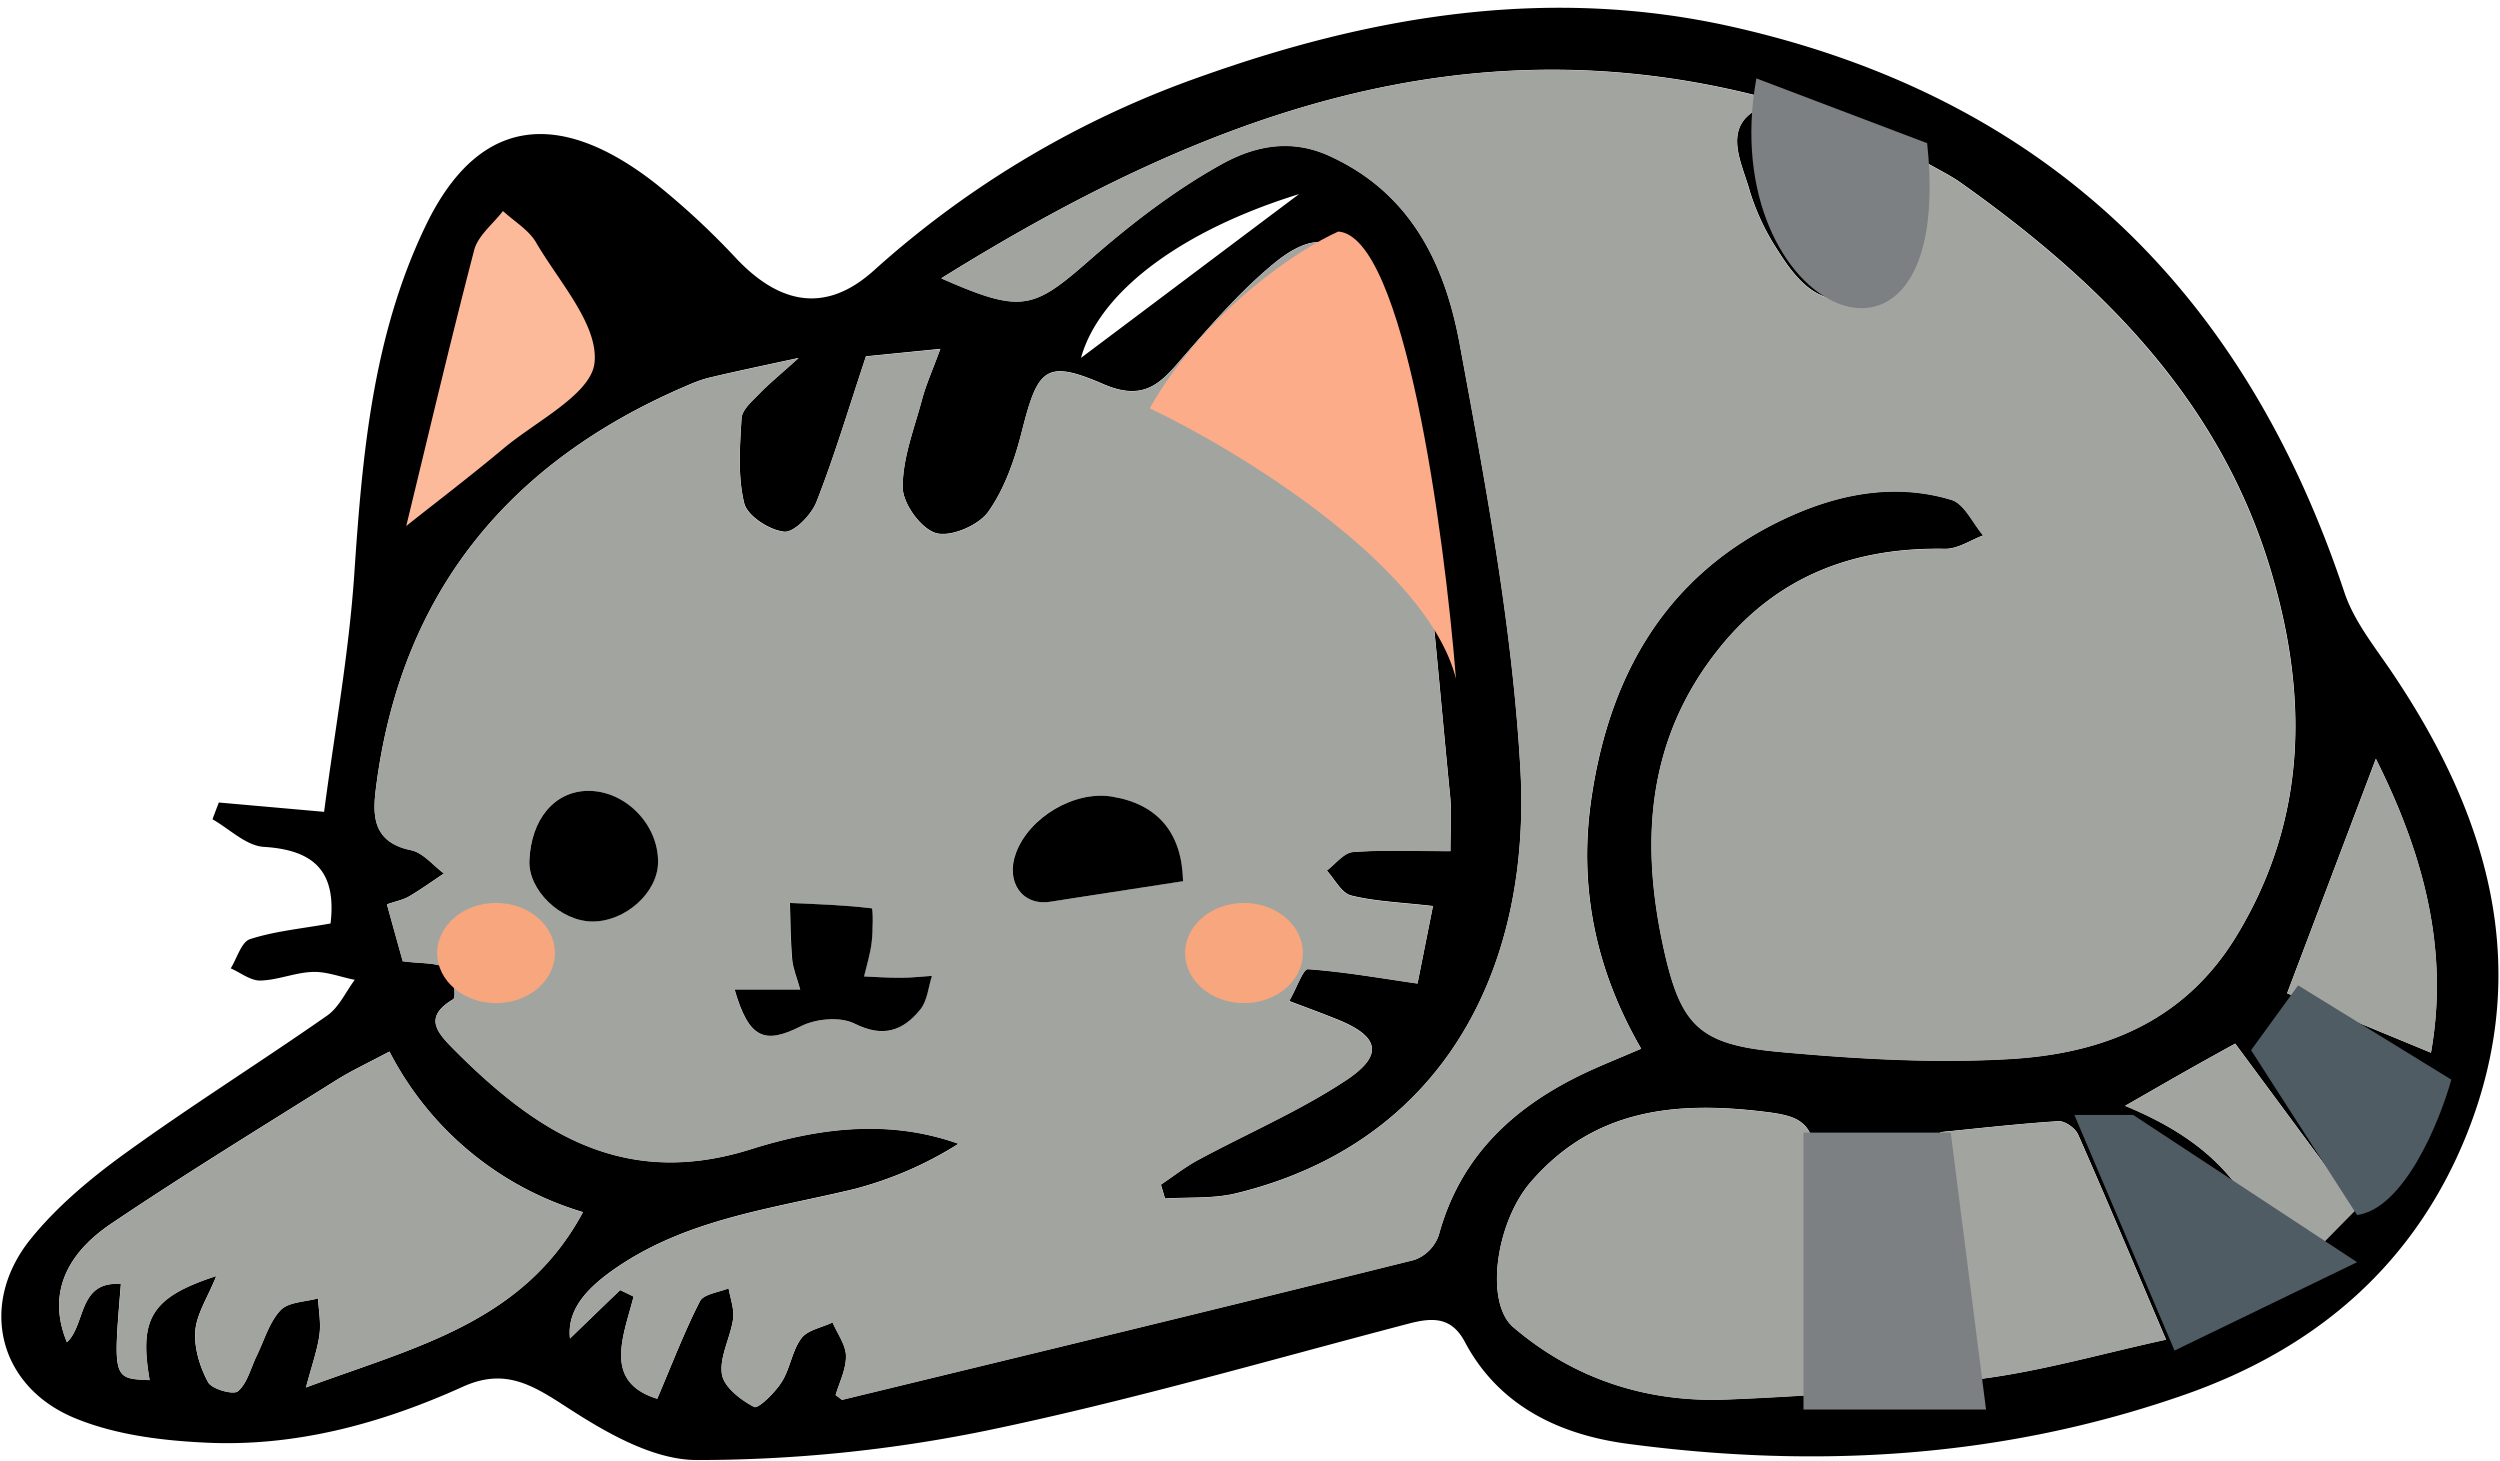 <svg xmlns="http://www.w3.org/2000/svg" width="279" height="163" fill="none" viewBox="0 0 279 163"><path fill="#FDBA9B" stroke="#000" stroke-width=".66" d="M73.1 38.99 44.84 62.65c-4.73-12.1 5.92-34.84 11.83-44.7z"/><path fill="#000" d="M36.89 103.06c.7-5.9-1.94-8.21-7.45-8.55-1.97-.12-3.82-2-5.73-3.08l.71-1.87 11.75 1.04c1.15-8.8 2.77-17.65 3.37-26.56.9-13.35 2.05-26.55 7.96-38.84 6.35-13.2 15.9-12.35 25.66-4.72a85 85 0 0 1 9.07 8.43c4.88 5.12 10.01 6.05 15.31 1.26a108 108 0 0 1 36.74-21.72c19.09-6.78 38.74-10.01 58.96-5.48 34.94 7.84 57.17 29.43 68.38 63.1 1.06 3.2 3.33 6.02 5.26 8.87 10.72 15.86 15.85 32.8 8.49 51.44-5.78 14.6-16.75 24.1-31.6 29.28-20.26 7.08-41.06 8.27-62.1 5.47-7.42-.98-14.35-4.1-18.2-11.39-1.47-2.76-3.55-2.73-6.2-2.04-15.77 4.13-31.45 8.7-47.4 12a161 161 0 0 1-32.08 3.24c-4.89.01-10.2-3.08-14.56-5.91-3.85-2.5-6.9-4.39-11.58-2.27-9 4.07-18.5 6.68-28.44 6.25-5.01-.22-10.3-.86-14.86-2.75-8.6-3.55-10.77-12.78-4.91-20.01 2.96-3.66 6.74-6.8 10.57-9.57 7.36-5.32 15.06-10.14 22.5-15.34 1.32-.92 2.07-2.64 3.08-3.99-1.57-.31-3.15-.94-4.7-.88-1.95.06-3.88.91-5.82.96-1.1.03-2.2-.87-3.32-1.36.7-1.13 1.19-2.95 2.15-3.26 2.78-.9 5.77-1.17 8.99-1.75m146.27 13.98c-5.25-9.09-7.03-18.44-5.5-28.32 2.1-13.73 8.47-24.65 21.4-30.78 5.9-2.8 12.27-4.12 18.72-2.17 1.45.44 2.39 2.6 3.55 3.97-1.41.53-2.83 1.52-4.25 1.5-10.18-.18-18.76 3.02-25.26 11.16-8.06 10.08-8.77 21.54-6.14 33.47 1.92 8.67 4.02 10.7 12.96 11.52 8.49.77 17.1 1.28 25.6.79 10.34-.59 19.5-4.09 25.36-13.74 7.93-13.06 8-26.8 3.83-40.77-5.67-19-18.93-32.17-34.6-43.28-1.15-.82-2.43-1.42-4.29-2.5 0 2.43.13 4.07-.02 5.68-.42 4.47-2.6 8.03-6.84 9.47-4.45 1.5-7.12-1.67-9.21-5a26 26 0 0 1-3.17-6.66c-1.02-3.7-3.83-8.23 3.12-10.09-34.62-9.63-64.34 1.7-93.37 19.76 8.98 3.95 10.24 3.5 16.52-2 4.55-4 9.45-7.78 14.72-10.71 3.45-1.92 7.52-3 11.99-.99 9.24 4.17 13 12.22 14.63 21.06 2.9 15.68 5.88 31.5 6.77 47.38 1.25 22.2-8.55 41.72-31.7 47.37-2.54.63-5.3.42-7.96.59l-.46-1.55c1.38-.93 2.7-1.97 4.16-2.76 5.5-2.97 11.32-5.46 16.52-8.9 4.24-2.82 3.68-4.89-.98-6.77-1.62-.66-3.27-1.26-5.38-2.06.89-1.56 1.56-3.6 2.1-3.56 3.9.27 7.77.96 12.22 1.6l1.72-8.64c-3.62-.42-6.45-.51-9.14-1.18-1.07-.27-1.82-1.82-2.71-2.78.97-.73 1.9-2 2.93-2.07 3.41-.26 6.84-.1 10.87-.1 0-2.48.14-4.27-.02-6.01-1.3-13.14-2.32-26.3-4.17-39.37-.86-6.12-2.87-12.24-5.3-17.95-2.28-5.35-5.57-6-10.03-2.4-3.66 2.98-6.84 6.61-9.97 10.2-2.54 2.9-4.32 5.55-9.25 3.41-6.46-2.8-7.32-1.73-9.09 5.28-.8 3.14-1.92 6.4-3.76 8.98-1.09 1.52-4.2 2.85-5.84 2.36-1.67-.5-3.7-3.3-3.7-5.12 0-3.3 1.33-6.64 2.2-9.93.44-1.58 1.11-3.08 2-5.5l-8.3.83c-1.96 5.9-3.53 11.17-5.53 16.26-.57 1.44-2.5 3.43-3.6 3.31-1.65-.17-4.1-1.76-4.45-3.17-.74-3.02-.49-6.32-.3-9.5.06-.94 1.18-1.9 1.97-2.71 1.05-1.1 2.24-2.06 4.4-4.01-4.3.93-7.11 1.52-9.92 2.19-.94.22-1.87.6-2.76.99-19.53 8.41-31.48 22.78-34.4 44.1-.42 3.15-.89 6.68 3.83 7.65 1.34.28 2.46 1.7 3.67 2.6-1.28.86-2.54 1.76-3.87 2.55-.65.39-1.45.54-2.5.9l1.77 6.34c2.1.3 3.83.1 4.93.84.72.5 1.07 3.2.7 3.41-3.23 1.93-1.94 3.55-.07 5.45 9.22 9.3 18.96 15.8 33.3 11.28 7.2-2.27 15.17-3.47 23.16-.6a41 41 0 0 1-11.6 5.04c-9.1 2.2-18.53 3.3-26.54 8.76-3.07 2.1-5.6 4.56-5.21 7.92 1.68-1.62 3.63-3.52 5.6-5.4l1.5.72c-1.19 4.58-3.4 9.53 2.63 11.41 1.62-3.78 3-7.42 4.76-10.87.42-.82 2.1-1 3.2-1.46.2 1.15.66 2.34.5 3.45-.3 2.08-1.53 4.21-1.24 6.14.22 1.42 2.1 2.88 3.6 3.65.45.24 2.32-1.58 3.06-2.77.96-1.49 1.16-3.48 2.2-4.88.7-.94 2.3-1.2 3.49-1.78.54 1.26 1.48 2.5 1.5 3.75.01 1.5-.77 3-1.16 4.36.5.34.65.54.76.52 21.3-5.17 42.59-10.32 63.84-15.61a4.5 4.5 0 0 0 2.71-2.76c2.4-8.84 8.38-14.34 16.33-18.1 1.88-.88 3.84-1.66 6.26-2.7m33.38 25.5c-5.85-4.21-13.34-5.42-13.76-12.4-.3-5.02-1.95-5.59-5.92-6.07-9.9-1.2-18.99-.3-26.02 7.84-3.91 4.53-5.16 13.48-1.94 16.22 6.88 5.87 15.06 8.44 23.97 8.05 9.45-.4 18.92-1.1 28.3-2.31 6.84-.89 13.56-2.84 20.56-4.36-3.6-8.46-6.64-15.71-9.82-22.91-.31-.7-1.47-1.51-2.18-1.47-4.5.29-8.98.8-13.18 1.22zm-182.4 12.31c12.3-4.54 24.3-7.26 30.92-19.57a35.8 35.8 0 0 1-21.6-17.92c-2.34 1.25-4.27 2.14-6.06 3.27-8.36 5.25-16.79 10.41-24.98 15.93-5.52 3.72-6.98 8.34-4.95 13.23 2.13-1.95 1.2-6.86 6.02-6.49-.88 10.58-.88 10.58 3.2 10.71-1.18-6.88.19-9.24 7.45-11.6-.98 2.43-2.21 4.25-2.35 6.15-.14 1.88.51 4 1.43 5.7.42.77 2.83 1.45 3.34 1 1.05-.9 1.42-2.6 2.09-3.96.84-1.73 1.4-3.75 2.67-5.09.87-.92 2.75-.91 4.17-1.31.07 1.34.34 2.72.16 4.04-.22 1.67-.8 3.27-1.5 5.91m11.2-96.15c3.4-2.7 7.2-5.59 10.84-8.64 3.68-3.08 9.8-6.07 10.16-9.58.44-4.23-3.97-9.02-6.53-13.42-.82-1.4-2.44-2.35-3.69-3.5-1.1 1.44-2.78 2.73-3.21 4.35-2.76 10.6-5.26 21.26-7.58 30.79m219.8 26-9.9 26.16 16.05 6.63c2-11.26-.68-21.9-6.14-32.8m-15.7 31.78c-1.89 1.05-3.86 2.13-5.81 3.24-2 1.13-3.98 2.29-6.47 3.7 9.02 3.73 15.21 9.24 17.05 20.4l8.83-8.95zm-104.47-94.8c-13.15 4.06-22.3 10.91-24.34 18.28 8.8-6.6 16.56-12.45 24.34-18.28"/><path fill="#A2A49F" d="M183.16 117.04c-2.42 1.04-4.37 1.82-6.27 2.71-7.95 3.77-13.93 9.28-16.32 18.11a4.5 4.5 0 0 1-2.72 2.76c-21.25 5.3-42.54 10.44-63.84 15.61-.1.03-.26-.18-.76-.52.4-1.37 1.17-2.87 1.15-4.36-.02-1.25-.96-2.5-1.49-3.75-1.2.57-2.8.84-3.5 1.78-1.04 1.4-1.24 3.4-2.19 4.88-.75 1.18-2.61 3-3.07 2.77-1.49-.77-3.37-2.23-3.59-3.65-.3-1.93.96-4.06 1.25-6.14.16-1.1-.31-2.3-.5-3.45-1.1.46-2.8.63-3.21 1.46-1.76 3.45-3.15 7.09-4.76 10.87-6.04-1.88-3.82-6.82-2.64-11.4q-.75-.38-1.5-.73l-5.6 5.4c-.37-3.37 2.15-5.82 5.22-7.92 8-5.47 17.45-6.55 26.55-8.76a41 41 0 0 0 11.6-5.05c-8-2.86-15.97-1.66-23.17.61-14.35 4.51-24.08-1.99-33.3-11.28-1.87-1.9-3.16-3.53.06-5.45.38-.23.03-2.92-.7-3.41-1.08-.74-2.8-.55-4.92-.84-.5-1.77-1.1-3.92-1.76-6.35 1.04-.36 1.84-.51 2.5-.9 1.33-.77 2.57-1.68 3.86-2.54-1.21-.9-2.33-2.32-3.67-2.6-4.72-.97-4.25-4.5-3.82-7.64 2.9-21.34 14.86-35.7 34.39-44.11.9-.39 1.82-.78 2.76-1 2.8-.66 5.63-1.24 9.92-2.18-2.15 1.95-3.35 2.91-4.4 4-.79.82-1.9 1.77-1.97 2.73-.19 3.17-.44 6.47.3 9.5.34 1.4 2.8 3 4.44 3.16 1.12.11 3.04-1.88 3.61-3.3 2-5.1 3.57-10.37 5.54-16.27l8.3-.82c-.89 2.41-1.57 3.92-2 5.5-.88 3.28-2.2 6.61-2.2 9.92 0 1.8 2.02 4.63 3.7 5.12 1.63.49 4.73-.84 5.83-2.36 1.84-2.59 2.97-5.85 3.76-8.98 1.77-7 2.63-8.08 9.09-5.28 4.93 2.14 6.7-.52 9.25-3.42 3.13-3.58 6.3-7.21 9.97-10.19 4.46-3.6 7.75-2.95 10.02 2.4 2.44 5.71 4.45 11.83 5.31 17.95 1.85 13.05 2.87 26.23 4.17 39.37.17 1.75.02 3.53.02 6-4.02 0-7.46-.15-10.87.1-1.02.09-1.96 1.35-2.93 2.08.9.96 1.64 2.52 2.71 2.78 2.69.68 5.52.77 9.14 1.18l-1.72 8.64c-4.46-.65-8.33-1.33-12.22-1.6-.53-.04-1.21 2-2.1 3.56 2.11.8 3.76 1.39 5.38 2.06 4.66 1.89 5.22 3.96.98 6.77-5.2 3.44-11.02 5.93-16.52 8.9-1.46.79-2.78 1.83-4.16 2.76l.46 1.55c2.66-.18 5.42.03 7.97-.59 23.13-5.66 32.93-25.18 31.69-47.37-.9-15.87-3.88-31.69-6.77-47.38-1.63-8.84-5.38-16.89-14.63-21.06-4.46-2-8.54-.93-11.99.99-5.27 2.93-10.16 6.72-14.72 10.7-6.28 5.5-7.54 5.96-16.52 2.01C134.07 13 163.78 1.68 198.4 11.32c-6.94 1.85-4.14 6.37-3.12 10.09a26 26 0 0 0 3.17 6.66c2.1 3.33 4.76 6.5 9.21 5 4.26-1.43 6.42-5 6.84-9.47.15-1.61.02-3.25.02-5.69 1.87 1.09 3.15 1.7 4.28 2.5 15.67 11.13 28.93 24.3 34.6 43.29 4.18 13.97 4.11 27.71-3.82 40.77-5.86 9.66-15.03 13.15-25.37 13.74-8.5.49-17.1-.02-25.6-.8-8.94-.81-11.04-2.84-12.95-11.5-2.64-11.94-1.91-23.4 6.14-33.48 6.5-8.14 15.08-11.34 25.27-11.16 1.4.02 2.82-.97 4.24-1.5-1.17-1.36-2.1-3.53-3.55-3.97-6.45-1.94-12.81-.62-18.72 2.17-12.93 6.13-19.29 17.04-21.4 30.78-1.53 9.85.26 19.2 5.5 28.29m-101.17-6.6c1.57 5.5 3.35 6.14 7.38 4.1 1.67-.85 4.4-1.1 5.99-.3 3.19 1.6 5.42.82 7.34-1.58.79-.97.89-2.48 1.3-3.75-1.15.08-2.3.2-3.44.21-1.38.01-2.76-.1-4.13-.15.3-1.28.7-2.54.85-3.83.15-1.3.16-3.75 0-3.77-3.02-.37-6.07-.45-9.12-.6.07 2.1.07 4.2.25 6.3.09 1.01.51 1.99.9 3.37zm50.05-12.1c-.13-5.38-2.83-8.6-7.94-9.44-4.18-.68-9.21 2.27-10.7 6.28-1.2 3.2.67 5.92 3.77 5.45 4.84-.72 9.66-1.49 14.87-2.3m-65.96 4.5c3.7.03 7.35-3.25 7.37-6.63.03-4.21-3.7-7.98-7.83-7.94-3.72.03-6.35 3.17-6.53 7.8-.13 3.26 3.46 6.74 7 6.77"/><path fill="#A2A49F" d="M216.54 142.54v-16.18c4.21-.42 8.69-.93 13.18-1.22.7-.05 1.87.76 2.18 1.47 3.18 7.2 6.22 14.45 9.82 22.91-7.01 1.52-13.72 3.47-20.57 4.36a332 332 0 0 1-28.29 2.31c-8.9.39-17.09-2.19-23.97-8.05-3.22-2.74-1.97-11.69 1.94-16.22 7.04-8.13 16.12-9.05 26.02-7.84 3.97.48 5.62 1.05 5.92 6.07.43 6.97 7.92 8.18 13.77 12.4m-182.4 12.3c.7-2.63 1.3-4.24 1.52-5.9.18-1.32-.09-2.69-.16-4.04-1.43.4-3.3.39-4.17 1.31-1.27 1.33-1.82 3.35-2.67 5.1-.67 1.35-1.04 3.04-2.1 3.95-.5.44-2.91-.23-3.33-1-.9-1.7-1.57-3.82-1.43-5.7.14-1.9 1.37-3.72 2.35-6.16-7.26 2.37-8.63 4.73-7.44 11.62-4.09-.15-4.09-.15-3.21-10.72-4.82-.37-3.9 4.54-6.03 6.5-2.04-4.9-.57-9.52 4.95-13.24 8.2-5.52 16.62-10.68 24.98-15.93 1.8-1.13 3.72-2.02 6.07-3.28a35.8 35.8 0 0 0 21.59 17.93c-6.62 12.3-18.62 15-30.92 19.56M265.15 84.7c5.47 10.89 8.16 21.52 6.15 32.78-5.48-2.25-10.78-4.45-16.05-6.63zm-15.71 31.78c4.47 6.02 8.65 11.69 13.6 18.39l-8.83 8.96c-1.83-11.17-8.02-16.68-17.05-20.4 2.49-1.43 4.47-2.59 6.47-3.7q2.96-1.68 5.81-3.25"/><path fill="#000" d="M81.99 110.44h7.32c-.38-1.37-.81-2.36-.9-3.37-.18-2.1-.18-4.2-.25-6.3 3.05.14 6.1.23 9.12.6.16.02.15 2.48 0 3.77-.15 1.3-.55 2.56-.85 3.83 1.37.06 2.75.16 4.12.15 1.16 0 2.3-.14 3.45-.21-.4 1.27-.51 2.78-1.3 3.75-1.93 2.39-4.15 3.17-7.34 1.57-1.6-.8-4.32-.55-5.99.3-4.03 2.04-5.8 1.4-7.38-4.1m50.05-12.09-14.88 2.3c-3.1.46-4.97-2.25-3.77-5.46 1.49-4 6.53-6.96 10.7-6.28 5.12.83 7.82 4.06 7.94 9.44m-65.95 4.5c-3.53-.03-7.13-3.5-7-6.78.18-4.63 2.8-7.76 6.53-7.8 4.15-.04 7.86 3.73 7.83 7.94-.01 3.4-3.65 6.67-7.36 6.64"/><path fill="#FDAC8A" d="M162.5 75.8c-3.16-12.63-24.1-25.42-34.19-30.24 6.31-11.04 16.66-17.75 21.04-19.72 7.36.53 11.83 33.52 13.14 49.95"/><ellipse cx="55.36" cy="106.36" fill="#F8A67D" rx="6.57" ry="5.59"/><ellipse cx="138.83" cy="106.36" fill="#F8A67D" rx="6.57" ry="5.59"/><path fill="#7C8083" d="M215.07 15.98c3.29 30.9-23.8 19.06-19.06-7.23zm6.57 141.32h-20.37v-30.9h16.43z"/><path fill="#4F5C63" d="m263.05 140.86-24.98-16.43h-6.57l11.18 26.29zm10.52-20.37-17.1-10.52-5.25 7.23 11.83 18.4c5.26-.74 9.2-10.39 10.52-15.11"/></svg>